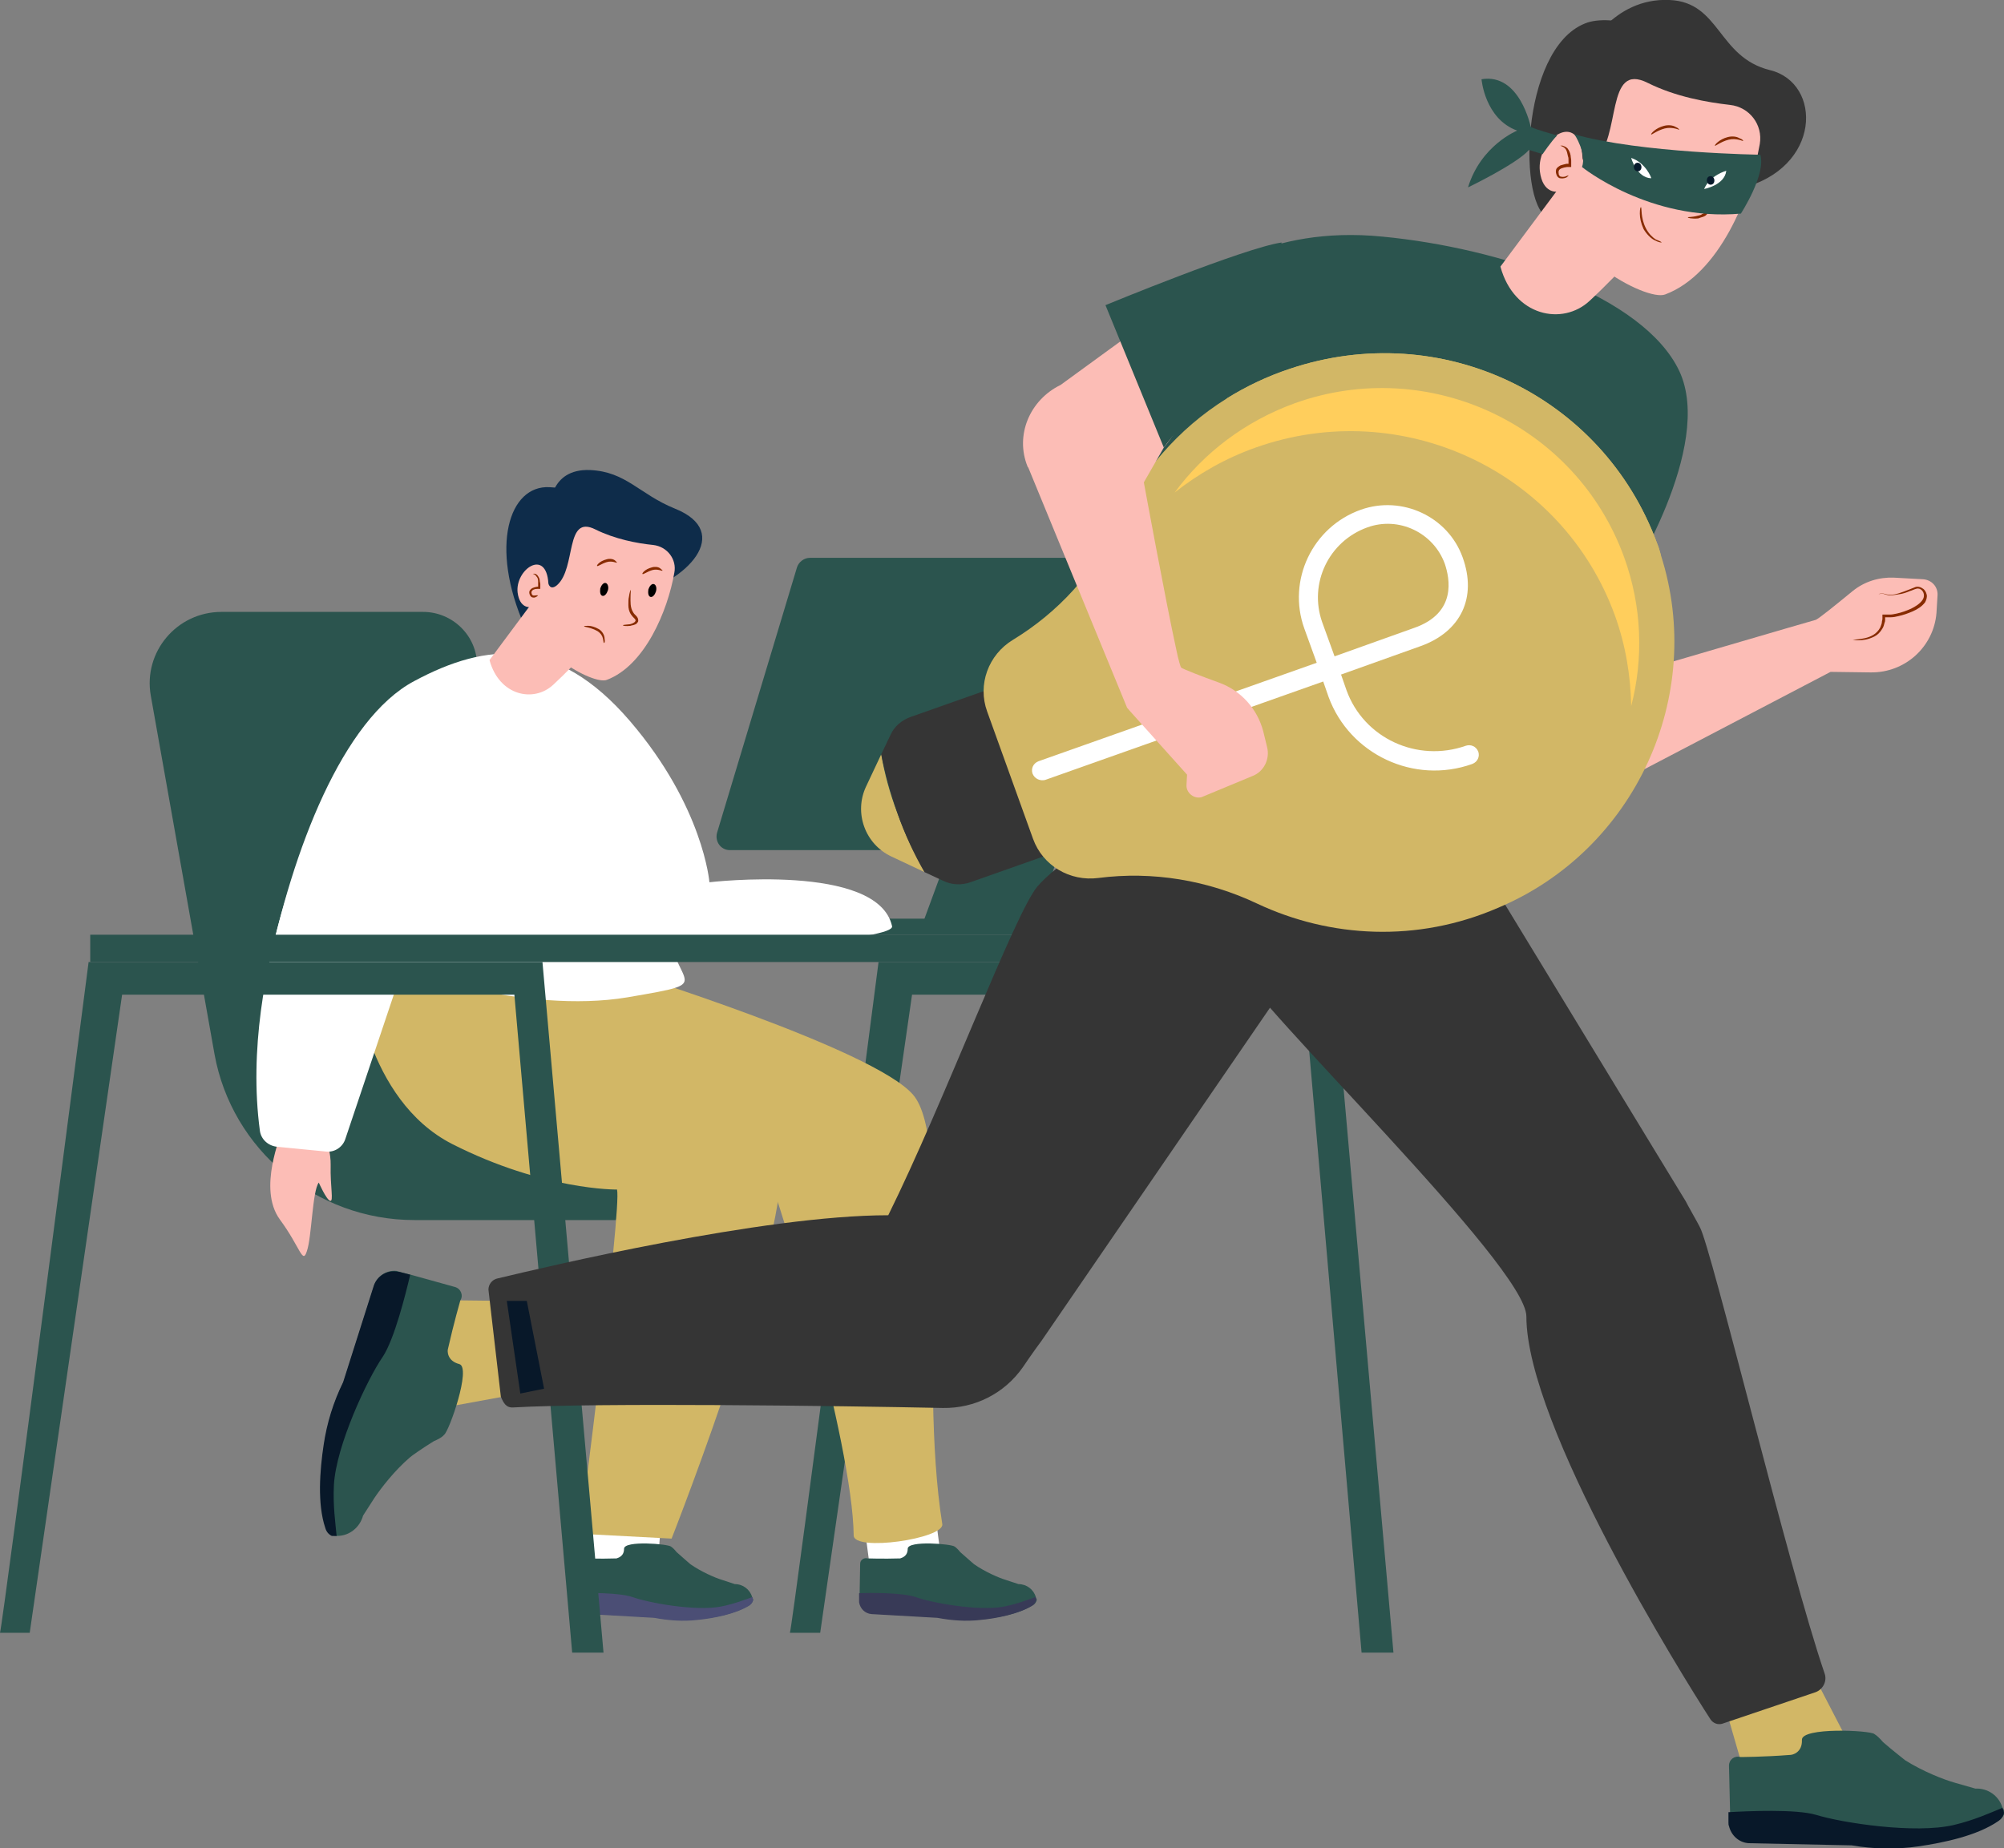 <svg width="116" height="107" viewBox="0 0 116 107" fill="none" xmlns="http://www.w3.org/2000/svg">
<rect x="0" y="0" width="116" height="107" fill="#808080" stroke="none"/>
<g clip-path="url(#clip0_16_2336)">
<path d="M35.654 70.641H23.988C18.296 70.641 13.417 66.581 12.416 61.032L8.726 40.264C8.288 37.754 10.227 35.429 12.823 35.429H24.488C26.209 35.429 27.616 36.824 27.616 38.529V61.063C27.585 61.063 39.157 62.365 35.654 70.641Z" fill="#2B544E"/>
<path d="M45.724 94.539C45.912 93.888 50.854 55.701 50.854 55.701H60.549H77.125L80.659 95.686H78.814L75.499 57.592H52.793L47.476 94.539H45.724Z" fill="#2B544E"/>
<path d="M67.711 49.222H42.253C41.721 49.222 41.377 48.727 41.502 48.231L46.131 32.856C46.225 32.546 46.538 32.298 46.882 32.298H72.34C72.871 32.298 73.215 32.794 73.09 33.29L68.462 48.664C68.337 49.005 68.055 49.222 67.711 49.222Z" fill="#2B544E"/>
<path d="M57.453 42.465L53.512 53.19H46.788V54.12H59.798L63.458 42.465H57.453Z" fill="#2B544E"/>
<path d="M49.947 87.658L50.385 91.006L54.481 90.293L53.919 86.015L49.947 87.658Z" fill="white"/>
<path d="M59.955 92.494V92.463C59.83 92.029 59.423 91.719 58.954 91.719L58.203 91.471C57.797 91.347 57.015 91.006 56.389 90.572C56.358 90.541 55.952 90.2 55.576 89.859C55.482 89.735 55.357 89.611 55.263 89.549C55.107 89.394 52.542 89.177 52.542 89.673C52.542 90.138 52.167 90.2 52.105 90.231C51.104 90.262 50.228 90.231 50.228 90.231C50.009 90.169 49.79 90.324 49.79 90.541L49.759 92.246V92.556V92.742C49.822 93.083 50.103 93.362 50.478 93.424L54.294 93.641C55.107 93.796 55.952 93.858 56.765 93.765C57.734 93.672 58.985 93.455 59.798 92.928C59.923 92.866 59.986 92.742 60.017 92.618L59.955 92.494Z" fill="#2B544E"/>
<path d="M59.986 92.649C59.955 92.773 59.861 92.897 59.767 92.959C58.954 93.455 57.703 93.703 56.733 93.796C55.92 93.889 55.076 93.827 54.263 93.672L50.447 93.455C50.072 93.424 49.79 93.145 49.728 92.773C49.728 92.742 49.728 92.68 49.728 92.649V92.246C50.447 92.215 52.23 92.215 52.98 92.463C53.919 92.804 56.639 93.3 58.109 93.021C58.891 92.866 59.517 92.618 59.955 92.463V92.494L59.986 92.649Z" fill="#383A57"/>
<path d="M34.59 87.224L33.996 91.006L38.093 90.293L38.437 86.015L34.59 87.224Z" fill="white"/>
<path d="M43.535 92.494V92.463C43.41 92.029 43.004 91.719 42.534 91.719L41.784 91.471C41.377 91.347 40.595 91.006 39.97 90.572C39.938 90.541 39.532 90.2 39.157 89.859C39.063 89.735 38.938 89.611 38.844 89.549C38.688 89.394 36.123 89.177 36.123 89.673C36.123 90.138 35.748 90.2 35.685 90.231C34.684 90.262 33.809 90.231 33.809 90.231C33.59 90.169 33.371 90.324 33.371 90.541L33.339 92.246V92.556V92.742C33.402 93.083 33.684 93.362 34.059 93.424L37.874 93.641C38.688 93.796 39.532 93.858 40.345 93.765C41.315 93.672 42.566 93.455 43.379 92.928C43.504 92.866 43.566 92.742 43.598 92.618L43.535 92.494Z" fill="#2B544E"/>
<path d="M43.598 92.649C43.566 92.773 43.473 92.897 43.379 92.959C42.566 93.455 41.315 93.703 40.345 93.796C39.532 93.889 38.688 93.827 37.874 93.672L34.059 93.455C33.684 93.424 33.402 93.145 33.339 92.773C33.339 92.742 33.339 92.68 33.339 92.649V92.246C34.059 92.215 35.842 92.215 36.592 92.463C37.53 92.804 40.251 93.3 41.721 93.021C42.503 92.866 43.129 92.618 43.566 92.463V92.494L43.598 92.649Z" fill="#4B4E75"/>
<path d="M16.263 65.527C16.326 65.681 14.887 68.812 16.201 70.61C17.389 72.222 17.514 73.245 17.764 72.439C18.046 71.633 18.077 68.967 18.452 68.471C18.452 68.471 18.89 69.463 19.109 69.525C19.328 69.587 19.109 68.719 19.14 67.448C19.172 66.177 18.265 64.163 17.858 64.132C17.483 64.101 16.263 65.527 16.263 65.527Z" fill="#FCBDB6"/>
<path d="M26.709 59.668C26.709 59.668 29.023 66.425 34.528 67.727C40.345 69.091 44.442 68.006 44.442 68.006C45.005 69.029 49.352 83.505 49.415 88.898C49.415 89.859 54.669 89.084 54.544 88.247C53.137 79.444 55.138 66.053 52.855 63.388C50.572 60.722 35.967 56.197 35.967 56.197L26.709 59.668Z" fill="#D2B766"/>
<path d="M20.517 56.569C20.517 56.569 21.142 63.667 26.177 66.24C31.494 68.936 35.716 68.874 35.716 68.874C35.998 69.99 33.558 88.805 33.558 88.805L38.875 89.084C38.875 89.084 46.569 69.525 45.005 66.364C43.441 63.233 33.59 56.6 33.59 56.6H20.517V56.569Z" fill="#D2B766"/>
<path d="M18.796 46.185C18.796 46.185 13.792 56.166 15.043 65.465C15.106 65.96 15.512 66.332 16.013 66.394L18.859 66.673C19.359 66.735 19.828 66.425 19.985 65.96C20.986 62.954 24.551 52.353 25.927 48.355C27.585 43.705 18.796 46.185 18.796 46.185Z" fill="white"/>
<path d="M15.512 56.166C16.92 49.254 19.828 41.628 23.988 39.428C28.148 37.196 32.214 36.793 36.467 41.752C40.72 46.712 41.064 51.082 41.064 51.082C41.064 51.082 50.822 49.935 51.636 53.624C52.011 55.143 15.512 56.166 15.512 56.166Z" fill="white"/>
<path d="M31.838 29.416C31.838 29.416 31.776 27.122 34.153 27.215C36.248 27.308 36.999 28.61 39.063 29.447C42.472 30.811 39.813 33.693 36.467 34.53C33.621 35.243 29.774 32.329 31.838 29.416Z" fill="#0E2C4A"/>
<path d="M35.216 28.672C35.216 28.672 33.058 28.269 31.807 28.207C29.461 28.083 28.335 31.647 30.368 36.266C30.869 37.413 35.216 28.672 35.216 28.672Z" fill="#0E2C4A"/>
<path d="M32.026 39.645C33.465 38.312 34.622 36.917 34.622 36.917L30.962 34.685L28.335 38.219C28.898 40.295 30.9 40.698 32.026 39.645Z" fill="#FCBDB6"/>
<path d="M37.812 31.554C38.625 31.647 39.188 32.391 39.032 33.166C38.656 35.336 37.343 38.529 35.122 39.365C34.34 39.675 30.462 37.568 30.681 35.15C30.681 35.15 30.087 35.243 29.962 34.313C29.805 32.98 31.619 31.709 31.744 33.786C31.744 33.786 31.838 34.22 32.245 33.879C33.371 32.887 32.683 29.757 34.465 30.655C35.591 31.213 36.873 31.461 37.812 31.554Z" fill="#FCBDB6"/>
<path d="M35.185 34.189C35.122 34.375 34.997 34.53 34.872 34.499C34.747 34.468 34.716 34.282 34.747 34.065C34.809 33.879 34.934 33.724 35.06 33.755C35.185 33.786 35.247 34.003 35.185 34.189Z" fill="black"/>
<path d="M37.968 34.251C37.906 34.437 37.781 34.592 37.655 34.561C37.53 34.53 37.499 34.344 37.53 34.127C37.593 33.941 37.718 33.786 37.843 33.817C37.968 33.848 38.031 34.034 37.968 34.251Z" fill="black"/>
<path d="M36.06 36.204C36.06 36.173 36.217 36.173 36.467 36.142C36.592 36.111 36.748 36.049 36.78 35.956C36.811 35.925 36.78 35.863 36.717 35.801C36.655 35.739 36.592 35.677 36.529 35.584C36.404 35.398 36.373 35.212 36.373 35.026C36.373 34.84 36.373 34.685 36.404 34.561C36.436 34.313 36.498 34.158 36.498 34.158C36.529 34.158 36.498 34.313 36.498 34.561C36.498 34.809 36.467 35.181 36.655 35.46C36.686 35.522 36.748 35.584 36.842 35.677C36.905 35.739 36.967 35.863 36.936 35.987C36.874 36.111 36.811 36.142 36.717 36.173C36.655 36.204 36.561 36.204 36.498 36.235C36.217 36.266 36.06 36.235 36.06 36.204Z" fill="#872B00"/>
<path d="M34.966 37.227C34.934 37.227 34.934 37.134 34.903 36.979C34.872 36.824 34.778 36.669 34.59 36.545C34.215 36.328 33.809 36.297 33.809 36.266C33.809 36.235 33.902 36.235 34.059 36.235C34.215 36.235 34.434 36.297 34.653 36.421C34.872 36.545 34.997 36.793 34.997 36.979C35.028 37.134 34.997 37.227 34.966 37.227Z" fill="#872B00"/>
<path d="M35.716 32.577C35.685 32.608 35.435 32.453 35.122 32.546C34.809 32.639 34.59 32.825 34.559 32.763C34.528 32.732 34.716 32.484 35.091 32.391C35.279 32.329 35.466 32.36 35.56 32.422C35.685 32.515 35.716 32.577 35.716 32.577Z" fill="#872B00"/>
<path d="M38.343 33.042C38.312 33.073 38.062 32.918 37.749 33.011C37.437 33.104 37.218 33.29 37.186 33.228C37.155 33.197 37.343 32.949 37.718 32.856C37.906 32.794 38.093 32.825 38.187 32.887C38.312 32.98 38.375 33.042 38.343 33.042Z" fill="#872B00"/>
<path d="M31.15 34.468C31.15 34.468 31.119 34.499 31.088 34.53C31.025 34.561 30.962 34.623 30.837 34.592C30.775 34.592 30.712 34.53 30.681 34.468C30.65 34.406 30.619 34.313 30.65 34.22C30.744 34.034 30.931 34.003 31.088 33.972H31.15C31.15 34.003 31.15 33.91 31.15 33.848C31.15 33.786 31.15 33.724 31.15 33.662C31.15 33.538 31.119 33.445 31.056 33.383C30.962 33.228 30.837 33.228 30.837 33.228C30.837 33.228 30.994 33.166 31.119 33.321C31.181 33.414 31.244 33.507 31.244 33.631C31.244 33.693 31.275 33.755 31.275 33.817C31.275 33.879 31.275 33.941 31.275 34.096C31.244 34.096 31.181 34.096 31.15 34.096H31.088C30.931 34.096 30.806 34.158 30.775 34.251C30.744 34.282 30.775 34.344 30.775 34.375C30.775 34.406 30.806 34.437 30.837 34.468C30.9 34.499 30.994 34.468 31.056 34.468C31.119 34.468 31.15 34.468 31.15 34.468Z" fill="#872B00"/>
<path d="M23.05 56.104C23.05 56.104 30.368 58.738 36.311 57.746C42.253 56.724 38.406 57.406 38.437 51.919C38.5 46.433 23.05 56.104 23.05 56.104Z" fill="white"/>
<path d="M74.591 54.12H5.223V55.701H74.591V54.12Z" fill="#2B544E"/>
<path d="M0 94.539C0.188 93.888 5.129 55.701 5.129 55.701H14.825H31.4L34.934 95.686H33.12L29.774 57.592H7.068L1.72 94.539H0Z" fill="#2B544E"/>
<path d="M99.643 98.073L101.05 102.939L107.368 101.607L104.303 95.686L99.643 98.073Z" fill="#D2B766"/>
<path d="M98.392 71.044C98.392 71.013 97.579 69.587 97.579 69.556L95.671 66.425L82.129 44.17L69.681 42.93C69.681 42.93 69.963 52.601 71.433 55.67C72.653 58.242 88.353 73.307 88.353 76.22C88.353 82.544 97.391 97.05 99.017 99.561C99.174 99.778 99.424 99.871 99.674 99.809L105.085 97.98C105.523 97.825 105.773 97.329 105.617 96.895C103.552 90.882 99.049 72.191 98.392 71.044Z" fill="#353535"/>
<path d="M115.937 104.706C115.937 104.675 115.937 104.675 115.906 104.644C115.687 103.962 115.062 103.528 114.342 103.559L113.154 103.219C112.497 103.033 111.309 102.568 110.277 101.917C110.214 101.855 109.557 101.359 108.994 100.863C108.838 100.677 108.65 100.491 108.494 100.398C108.244 100.181 104.272 99.995 104.303 100.739C104.334 101.483 103.74 101.607 103.646 101.607C102.082 101.731 100.738 101.731 100.738 101.731C100.394 101.638 100.081 101.886 100.081 102.227L100.143 104.861V105.357V105.667C100.237 106.225 100.706 106.628 101.301 106.659L107.243 106.783C108.525 106.969 109.807 107 111.09 106.845C112.591 106.628 114.499 106.225 115.719 105.388C115.906 105.264 116 105.109 116.063 104.892L115.937 104.706Z" fill="#2B544E"/>
<path d="M116 104.954C115.969 105.14 115.844 105.326 115.656 105.45C114.436 106.287 112.528 106.69 111.027 106.907C109.745 107.093 108.463 107.062 107.18 106.845L101.238 106.721C100.644 106.69 100.206 106.256 100.081 105.729C100.05 105.667 100.05 105.605 100.05 105.512V104.923H100.081C101.176 104.861 103.959 104.737 105.116 105.078C106.617 105.543 110.84 106.194 113.091 105.667C114.28 105.388 115.218 104.954 115.906 104.675C115.906 104.706 115.906 104.706 115.937 104.737L116 104.954Z" fill="#081829"/>
<path d="M31.494 80.405L30.118 80.684L26.396 81.366L24.895 81.645L25.395 75.291H26.615L29.336 75.322H30.493L31.494 80.405Z" fill="#D2B766"/>
<path d="M70.995 44.418C70.995 44.418 62.269 48.727 60.048 51.33C58.735 52.88 54.638 63.853 51.416 70.362C44.161 70.362 31.526 73.369 28.805 74.02C28.492 74.082 28.273 74.361 28.273 74.671L28.992 80.87C29.148 81.242 29.305 81.521 29.712 81.49C34.653 81.211 48.602 81.397 54.575 81.521C56.421 81.552 58.141 80.684 59.204 79.165C59.767 78.328 60.299 77.615 60.299 77.615L75.029 56.135L70.995 44.418Z" fill="#353535"/>
<path d="M30.493 75.322L31.494 80.405L30.118 80.684L29.336 75.322H30.493Z" fill="#081829"/>
<path d="M19.453 88.929C19.485 88.929 19.485 88.929 19.516 88.929C20.235 88.929 20.829 88.433 21.017 87.751L21.674 86.728C22.049 86.171 22.831 85.148 23.738 84.373C23.8 84.311 24.457 83.846 25.114 83.443C25.333 83.35 25.583 83.226 25.708 83.071C25.99 82.885 27.303 79.165 26.584 78.979C25.865 78.793 25.896 78.204 25.927 78.111C26.271 76.593 26.646 75.291 26.646 75.291C26.834 75.012 26.678 74.609 26.334 74.516L23.769 73.803L23.269 73.679L22.956 73.586C22.393 73.524 21.861 73.865 21.674 74.392L19.891 80.002C19.328 81.149 18.953 82.389 18.765 83.629C18.546 85.117 18.39 87.038 18.859 88.433C18.922 88.619 19.047 88.805 19.234 88.898L19.453 88.929Z" fill="#2B544E"/>
<path d="M19.203 88.929C19.015 88.836 18.89 88.681 18.828 88.464C18.359 87.069 18.515 85.117 18.734 83.66C18.922 82.389 19.297 81.18 19.86 80.033L21.642 74.423C21.83 73.896 22.362 73.555 22.925 73.617C22.987 73.617 23.081 73.648 23.144 73.648L23.738 73.803V73.834C23.488 74.888 22.831 77.553 22.143 78.576C21.267 79.847 19.453 83.691 19.328 85.984C19.266 87.193 19.422 88.216 19.485 88.929C19.453 88.929 19.453 88.929 19.422 88.929H19.203Z" fill="#081829"/>
<path d="M69.681 16.242C69.681 16.242 73.247 13.019 80.033 13.701C86.82 14.351 95.139 17.11 97.204 21.481C99.268 25.882 94.139 33.817 94.139 33.817L66.741 26.626L69.681 16.242Z" fill="#2B544E"/>
<path d="M91.762 3.069C91.762 3.069 93.294 -0.155 96.641 4.33405e-05C99.581 0.124 99.424 3.317 102.458 4.061C105.492 4.804 105.46 9.764 100.738 10.911C96.734 11.872 88.884 7.129 91.762 3.069Z" fill="#353535"/>
<path d="M85.913 33.6L90.823 44.046C91.23 44.914 92.043 45.534 92.981 45.689L105.961 38.901L108.275 38.932C110.277 38.963 111.934 37.444 112.091 35.491L112.153 34.468C112.184 33.972 111.809 33.569 111.309 33.538L109.62 33.445C108.775 33.414 107.931 33.662 107.243 34.22C106.367 34.933 105.241 35.863 105.085 35.894C104.835 35.956 94.795 38.901 94.795 38.901L91.856 29.85L85.913 33.6Z" fill="#FCBDB6"/>
<path d="M96.516 2.015C96.516 2.015 93.357 0.682 91.73 1.364C87.977 2.883 87.821 12.151 89.729 12.678C91.418 13.112 96.516 2.015 96.516 2.015Z" fill="#353535"/>
<path d="M92.012 17.42C94.013 15.56 95.671 13.576 95.671 13.576L90.542 10.477L86.851 15.436C87.633 18.319 90.448 18.877 92.012 17.42Z" fill="#FCBDB6"/>
<path d="M100.143 6.075C101.269 6.199 102.051 7.222 101.864 8.338C101.332 11.376 99.518 15.87 96.39 17.048C95.296 17.482 89.854 14.537 90.135 11.097C90.135 11.097 89.291 11.221 89.135 9.919C88.916 8.028 91.48 6.261 91.605 9.175C91.605 9.175 91.73 9.795 92.293 9.33C93.888 7.966 92.888 3.534 95.39 4.805C97.016 5.61 98.799 5.92 100.143 6.075Z" fill="#FCBDB6"/>
<path d="M96.453 9.764C96.359 10.043 96.171 10.229 96.015 10.198C95.859 10.136 95.765 9.888 95.859 9.609C95.953 9.33 96.14 9.144 96.297 9.175C96.484 9.206 96.547 9.485 96.453 9.764Z" fill="black"/>
<path d="M100.362 9.826C100.269 10.105 100.081 10.291 99.924 10.26C99.768 10.198 99.674 9.95 99.768 9.671C99.862 9.392 100.05 9.206 100.206 9.237C100.394 9.268 100.456 9.547 100.362 9.826Z" fill="black"/>
<path d="M97.704 12.585C97.704 12.554 97.923 12.585 98.267 12.492C98.361 12.461 98.455 12.461 98.517 12.399C98.611 12.368 98.705 12.306 98.705 12.213C98.736 12.151 98.705 12.027 98.611 11.965C98.58 11.934 98.517 11.872 98.486 11.841C98.423 11.779 98.392 11.748 98.361 11.686C98.204 11.438 98.173 11.159 98.142 10.942C98.111 10.694 98.142 10.477 98.173 10.322C98.204 9.981 98.298 9.764 98.298 9.764C98.329 9.764 98.298 9.981 98.267 10.322C98.267 10.508 98.267 10.694 98.267 10.942C98.298 11.159 98.329 11.407 98.486 11.624C98.548 11.717 98.642 11.81 98.736 11.903C98.83 11.996 98.892 12.151 98.861 12.306C98.799 12.461 98.674 12.523 98.58 12.554C98.486 12.585 98.361 12.616 98.298 12.647C97.923 12.678 97.673 12.616 97.704 12.585Z" fill="#872B00"/>
<path d="M96.171 14.041C96.171 14.041 96.015 14.041 95.796 13.918C95.577 13.825 95.327 13.576 95.139 13.267C94.983 12.926 94.921 12.616 94.921 12.368C94.921 12.12 94.952 11.996 94.983 11.996C95.046 11.996 94.952 12.585 95.264 13.205C95.421 13.515 95.64 13.732 95.828 13.855C96.046 13.948 96.203 14.011 96.171 14.041Z" fill="#872B00"/>
<path d="M97.204 7.501C97.204 7.532 97.11 7.47 96.953 7.439C96.797 7.408 96.609 7.377 96.359 7.439C95.89 7.563 95.577 7.842 95.577 7.78C95.546 7.749 95.827 7.408 96.328 7.284C96.578 7.222 96.828 7.253 96.985 7.346C97.141 7.408 97.204 7.501 97.204 7.501Z" fill="#872B00"/>
<path d="M100.894 8.152C100.894 8.183 100.8 8.121 100.644 8.09C100.487 8.059 100.3 8.028 100.05 8.09C99.581 8.214 99.268 8.493 99.268 8.431C99.236 8.4 99.518 8.059 100.018 7.935C100.269 7.873 100.519 7.904 100.675 7.997C100.863 8.059 100.925 8.152 100.894 8.152Z" fill="#872B00"/>
<path d="M90.792 10.167C90.792 10.167 90.761 10.198 90.698 10.26C90.636 10.291 90.511 10.353 90.323 10.322C90.229 10.322 90.135 10.229 90.104 10.136C90.073 10.043 90.041 9.95 90.073 9.826C90.104 9.702 90.229 9.64 90.323 9.578C90.417 9.547 90.542 9.516 90.667 9.485H90.761C90.823 9.485 90.792 9.485 90.792 9.485V9.423C90.792 9.361 90.792 9.33 90.792 9.299C90.792 9.206 90.792 9.113 90.761 9.051C90.73 8.896 90.698 8.741 90.636 8.648C90.511 8.462 90.323 8.462 90.323 8.431C90.323 8.431 90.354 8.431 90.448 8.431C90.511 8.462 90.636 8.493 90.73 8.586C90.823 8.71 90.886 8.834 90.917 9.02C90.917 9.113 90.948 9.206 90.948 9.299C90.948 9.361 90.948 9.392 90.948 9.454V9.516V9.671C90.792 9.671 90.761 9.671 90.698 9.671C90.479 9.702 90.26 9.764 90.229 9.888C90.198 9.95 90.229 10.043 90.229 10.105C90.26 10.167 90.292 10.229 90.354 10.229C90.479 10.26 90.605 10.229 90.667 10.198C90.761 10.167 90.792 10.136 90.792 10.167Z" fill="#872B00"/>
<path d="M101.895 8.958C101.895 8.958 94.983 8.865 91.136 7.78C91.136 7.78 91.856 8.865 91.574 9.671C91.574 9.671 95.483 12.833 100.769 12.368C100.769 12.368 102.239 10.105 101.895 8.958Z" fill="#2B544E"/>
<path d="M94.42 9.144C94.42 9.144 94.733 10.291 95.577 10.322C95.609 10.322 95.264 9.423 94.42 9.144Z" fill="white"/>
<path d="M98.642 10.942C98.642 10.942 99.831 10.725 99.924 9.888C99.924 9.888 98.986 10.136 98.642 10.942Z" fill="white"/>
<path d="M90.135 7.842C90.135 7.842 88.884 7.501 88.603 7.346C88.603 7.346 87.977 4.216 85.757 4.588C85.757 4.588 85.944 6.881 87.821 7.563C87.821 7.563 85.725 8.4 84.975 10.849C84.975 10.849 87.758 9.516 88.509 8.679L89.291 8.927C89.291 8.927 89.791 8.183 90.135 7.842Z" fill="#2B544E"/>
<path d="M53.512 50.493L51.604 49.594C50.072 48.882 49.415 47.053 50.134 45.534L51.01 43.674C51.198 44.79 51.51 45.937 51.948 47.084C52.386 48.324 52.949 49.471 53.512 50.493Z" fill="#D2B766"/>
<path d="M61.612 49.161L56.17 51.082C55.639 51.268 55.076 51.237 54.575 50.989L53.512 50.493C52.918 49.471 52.386 48.324 51.948 47.084C51.542 45.906 51.229 44.759 51.01 43.674L51.542 42.558C51.761 42.062 52.198 41.69 52.73 41.504L58.172 39.583L60.205 44.263L61.612 49.161Z" fill="#353535"/>
<path d="M72.778 52.322C69.9 50.958 66.71 50.431 63.583 50.834C61.925 51.051 60.361 50.121 59.798 48.572L57.14 41.194C56.577 39.645 57.203 37.909 58.641 37.041C61.237 35.46 63.364 33.166 64.646 30.346C65.991 27.401 68.18 24.828 71.026 23.061C72.121 22.38 73.341 21.791 74.654 21.357C83.411 18.412 92.763 22.875 95.921 31.462C96.015 31.678 96.078 31.927 96.14 32.144C98.736 40.265 94.67 49.223 86.695 52.57C82.035 54.585 77 54.306 72.778 52.322Z" fill="#D2B766"/>
<path d="M87.446 42.124C80.409 44.635 72.653 41.008 70.15 34.034C68.774 30.284 69.243 26.285 71.026 23.061C72.121 22.38 73.341 21.791 74.654 21.357C83.411 18.412 92.763 22.875 95.921 31.462C96.015 31.678 96.078 31.927 96.14 32.144C95.233 36.607 92.074 40.481 87.446 42.124Z" fill="#D2B766"/>
<path d="M94.42 40.885C94.389 39.149 94.107 37.382 93.482 35.646C90.448 27.277 81.159 22.907 72.684 25.913C70.932 26.533 69.369 27.432 67.993 28.517C69.681 26.223 72.058 24.394 74.967 23.34C82.692 20.582 91.23 24.58 94.013 32.267C95.046 35.119 95.139 38.126 94.42 40.885Z" fill="#FFCE5C"/>
<path d="M59.767 44.79C59.673 44.511 59.798 44.201 60.111 44.077L76.218 38.374L75.499 36.39C74.498 33.6 75.968 30.501 78.782 29.509C81.159 28.672 83.818 29.912 84.662 32.267C85.507 34.592 84.568 36.576 82.223 37.413L77.625 39.056L77.938 39.955C78.939 42.744 82.035 44.17 84.85 43.178C85.131 43.085 85.444 43.209 85.569 43.519C85.663 43.798 85.538 44.108 85.225 44.232C81.847 45.441 78.126 43.674 76.906 40.358L76.593 39.459L60.486 45.162C60.205 45.224 59.892 45.1 59.767 44.79ZM83.63 32.639C82.973 30.842 80.972 29.881 79.158 30.532C76.906 31.337 75.749 33.786 76.531 36.018L77.25 38.002L81.847 36.359C84.349 35.491 83.912 33.476 83.63 32.639Z" fill="white"/>
<path d="M73.341 43.24L73.122 42.341C72.778 41.039 71.839 39.986 70.557 39.521C69.525 39.149 68.493 38.746 68.368 38.653C68.337 38.622 68.211 38.219 68.086 37.599C67.492 34.902 66.21 27.928 66.21 27.928L67.367 25.913C69.15 23.867 71.339 17.141 71.183 15.157L61.393 22.287C59.611 23.154 58.735 25.2 59.486 27.029C59.486 27.029 59.486 27.06 59.517 27.06L65.24 40.977L65.428 41.194L68.712 44.852L68.68 45.441C68.649 45.906 69.118 46.278 69.556 46.154L72.465 44.945C73.153 44.697 73.528 43.953 73.341 43.24Z" fill="#FCBDB6"/>
<path d="M63.989 17.668C63.989 17.668 72.027 14.351 74.185 14.041L72.996 21.016C72.996 21.016 69.744 22.659 67.367 25.913L63.989 17.668Z" fill="#2B544E"/>
<path d="M108.713 34.406C108.713 34.406 108.744 34.406 108.807 34.375C108.869 34.375 108.963 34.344 109.057 34.375C109.151 34.406 109.276 34.437 109.432 34.437C109.589 34.437 109.745 34.406 109.933 34.344C110.12 34.282 110.308 34.22 110.527 34.127C110.621 34.096 110.746 34.034 110.84 34.003C110.965 33.941 111.152 33.972 111.277 34.065C111.403 34.127 111.496 34.282 111.528 34.437C111.559 34.592 111.496 34.747 111.434 34.871C111.246 35.119 110.996 35.274 110.714 35.398C110.433 35.522 110.152 35.615 109.87 35.677C109.745 35.708 109.589 35.739 109.463 35.739C109.401 35.739 109.338 35.739 109.245 35.739C109.213 35.739 109.182 35.739 109.151 35.739H109.119C109.119 35.77 109.119 35.832 109.119 35.863C109.119 35.925 109.119 35.987 109.088 36.049C109.057 36.173 109.026 36.297 108.963 36.39C108.838 36.607 108.682 36.762 108.494 36.855C108.119 37.041 107.806 37.072 107.587 37.072C107.368 37.072 107.243 37.041 107.243 37.041C107.243 37.041 107.368 37.041 107.587 37.01C107.806 36.979 108.119 36.948 108.431 36.762C108.588 36.669 108.744 36.514 108.838 36.328C108.869 36.235 108.932 36.111 108.932 36.018C108.932 35.956 108.963 35.894 108.963 35.832C108.963 35.739 108.963 35.677 108.963 35.584C108.994 35.584 109.088 35.584 109.119 35.584C109.151 35.584 109.182 35.584 109.213 35.584C109.276 35.584 109.338 35.584 109.401 35.584C109.526 35.584 109.651 35.553 109.807 35.522C110.089 35.46 110.339 35.367 110.621 35.243C110.871 35.119 111.121 34.964 111.277 34.747C111.434 34.53 111.371 34.251 111.184 34.127C111.09 34.065 110.965 34.065 110.902 34.096C110.777 34.127 110.683 34.189 110.558 34.22C110.339 34.313 110.152 34.375 109.933 34.406C109.745 34.437 109.557 34.468 109.401 34.468C109.245 34.468 109.119 34.406 108.994 34.375C108.838 34.375 108.713 34.406 108.713 34.406Z" fill="#872B00"/>
<path d="M95.014 9.671C95.014 9.826 94.92 9.919 94.795 9.919C94.67 9.919 94.576 9.795 94.576 9.671C94.576 9.516 94.67 9.423 94.795 9.423C94.92 9.423 95.014 9.547 95.014 9.671Z" fill="#081A2B"/>
<path d="M99.236 10.446C99.236 10.601 99.143 10.694 99.017 10.694C98.892 10.694 98.799 10.57 98.799 10.446C98.799 10.291 98.892 10.198 99.017 10.198C99.143 10.198 99.236 10.322 99.236 10.446Z" fill="#081A2B"/>
</g>
<defs>
<clipPath id="clip0_16_2336">
<rect width="116" height="107" fill="white"/>
</clipPath>
</defs>
</svg>
